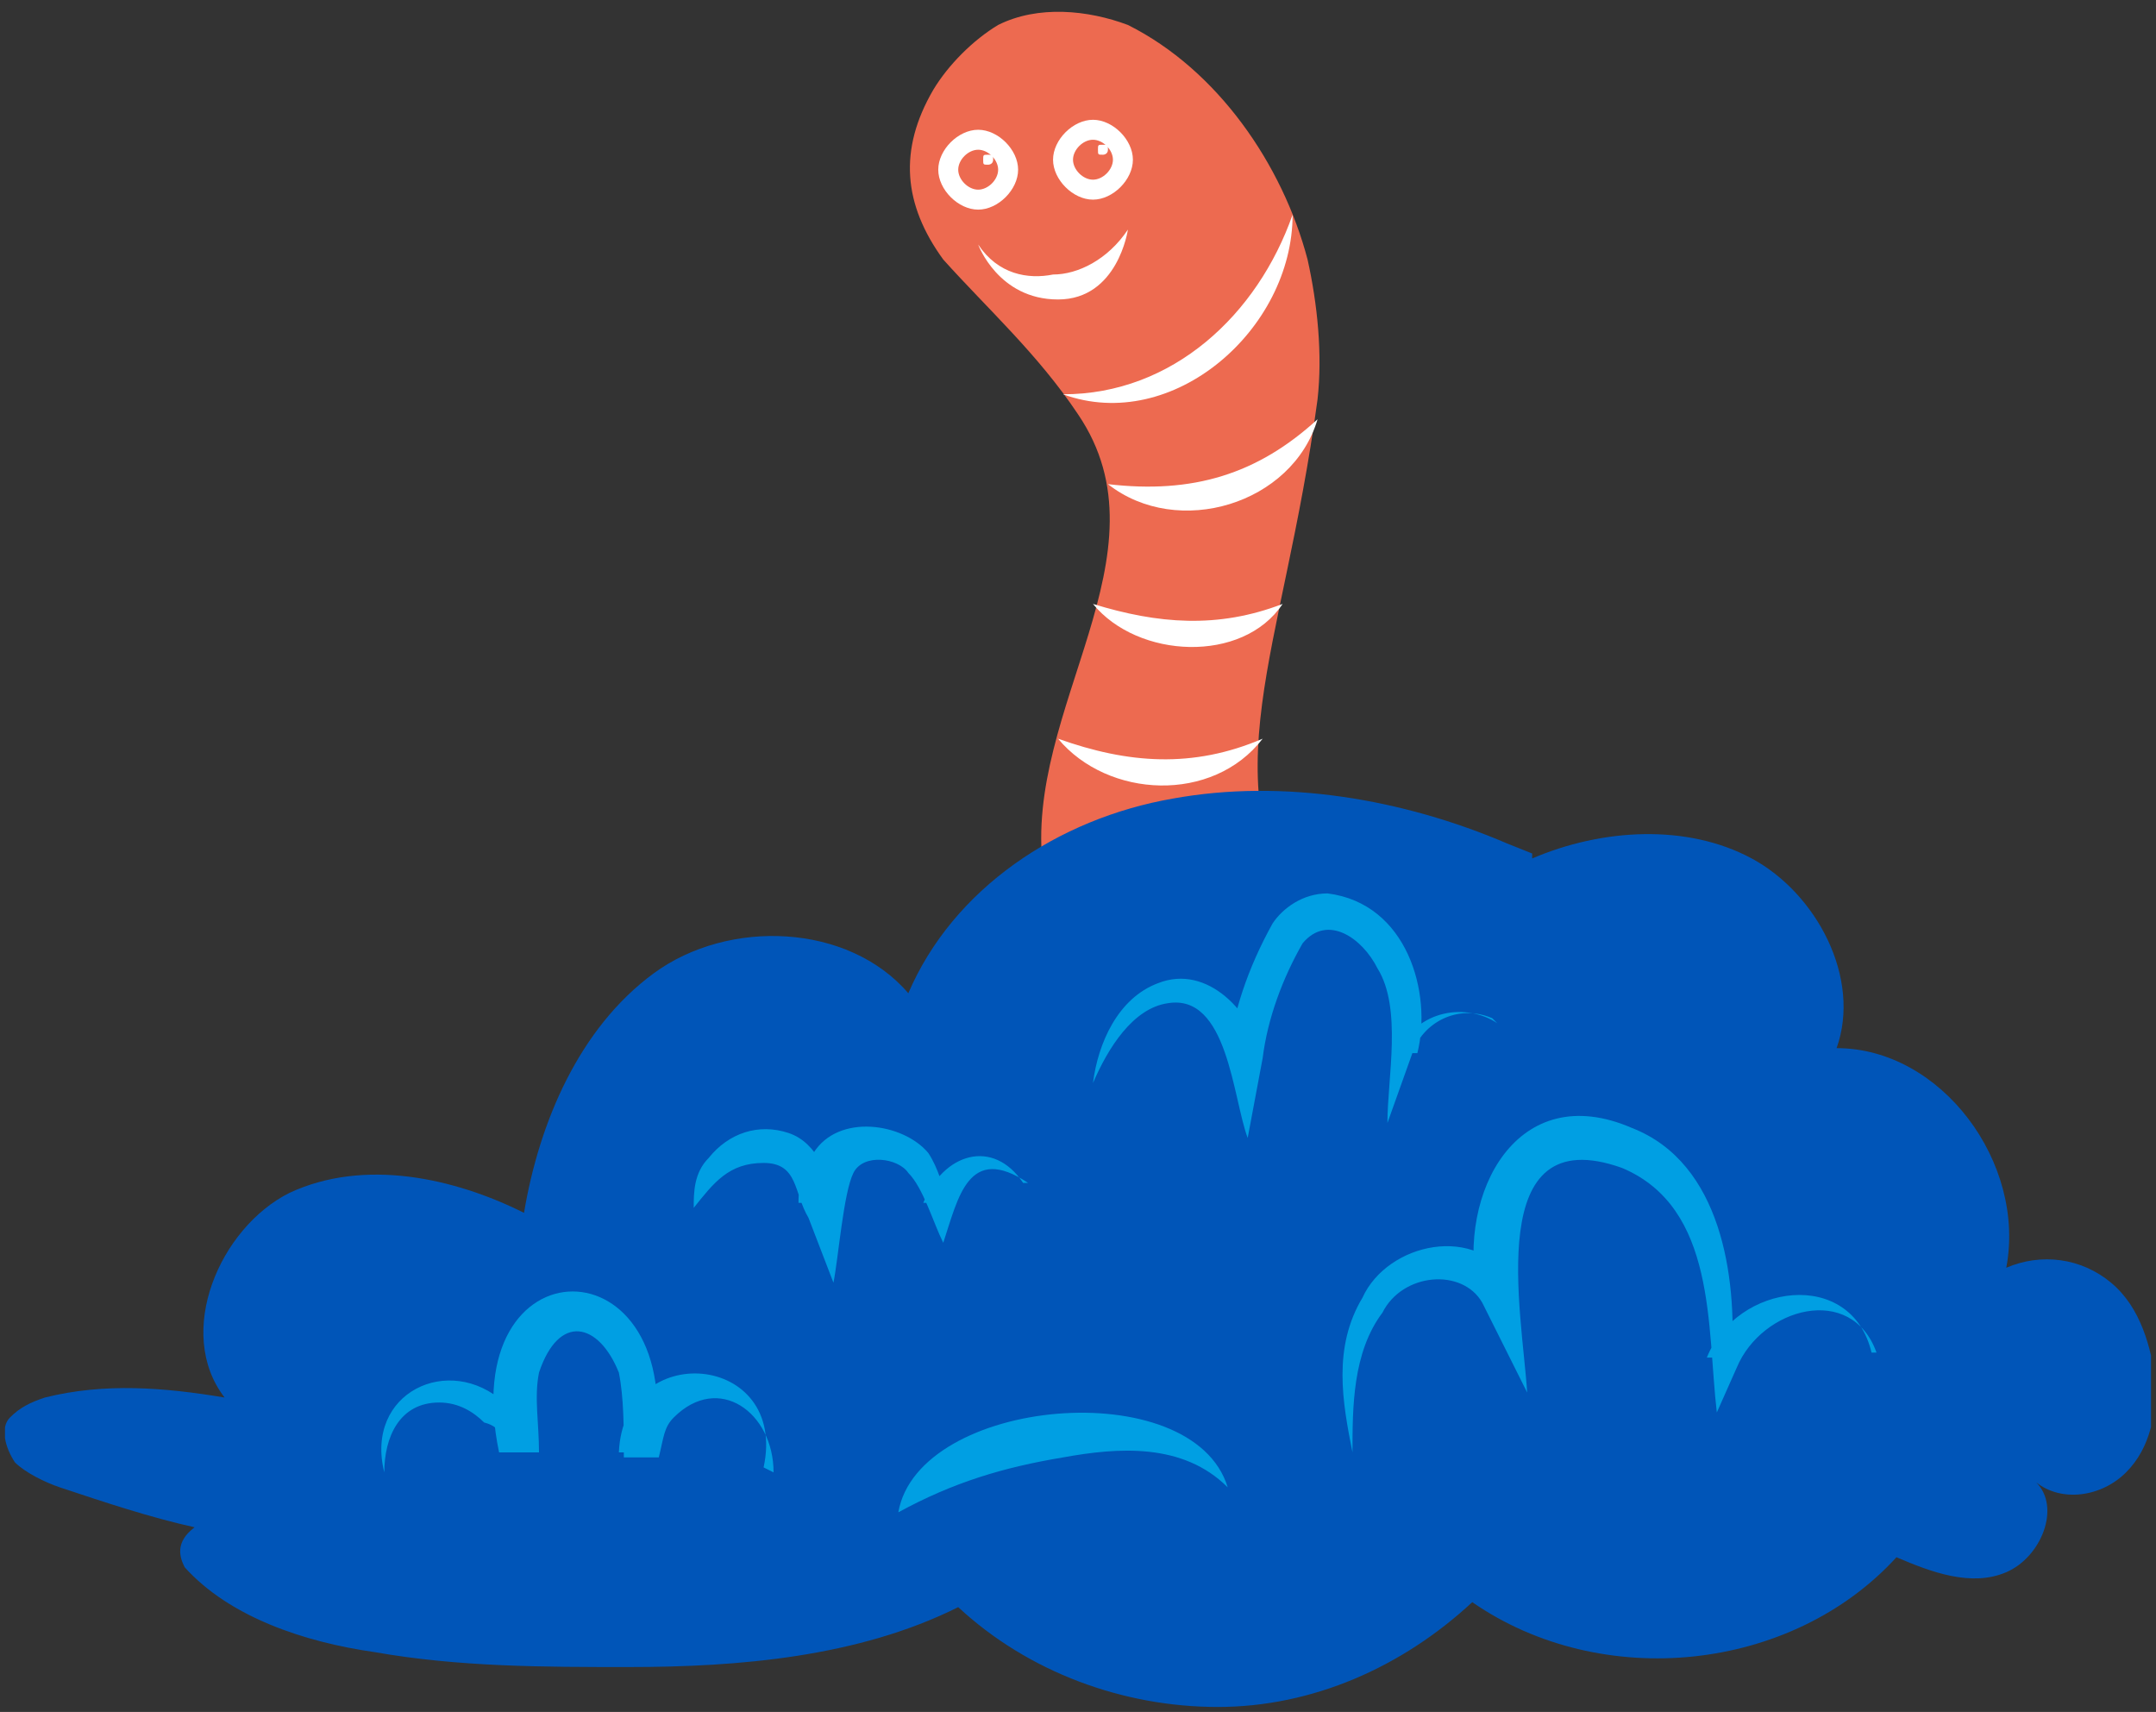 <?xml version="1.0" encoding="UTF-8"?> <svg xmlns="http://www.w3.org/2000/svg" xmlns:xlink="http://www.w3.org/1999/xlink" id="Calque_1" version="1.1" viewBox="0 0 43.2 34.3"><rect x="0" y="0" width="43.2" height="34.3" fill="#333333" stroke="none"/><defs><style> .st0 { fill: none; } .st1 { fill: #0055b8; } .st2 { fill: #fff; } .st3 { fill: #ed6a50; } .st4 { fill: #009fe3; } .st5 { clip-path: url(#clippath); } </style><clipPath id="clippath"><rect class="st0" x=".1" y=".2" width="43" height="34"></rect></clipPath></defs><g class="st5"><g><path class="st3" d="M20.9,17.4c-.4-3.2,2.6-6.3.7-9.1-.8-1.2-1.8-2.1-2.7-3.1-.8-1.1-.9-2.2-.2-3.4.3-.5.8-1,1.3-1.3.8-.4,1.8-.3,2.6,0,1.8.9,3.1,2.8,3.6,4.7.2.9.3,1.9.2,2.8-.7,5.2-2.2,7.5-.2,10.8l-5.4-1.6Z"></path><path class="st1" d="M30.7,17.2c1.4-.6,3.1-.7,4.4,0,1.3.7,2.2,2.4,1.7,3.8,2.1,0,3.8,2.3,3.4,4.4.7-.3,1.5-.2,2.1.3.6.5.8,1.3.9,2,0,.6-.1,1.3-.6,1.8-.5.5-1.3.6-1.8.2.5.5.1,1.5-.6,1.8-.7.3-1.5,0-2.2-.3-2.1,2.3-5.9,2.7-8.5.9-1.4,1.3-3.2,2.1-5.1,2.1-1.9,0-3.8-.7-5.2-2-2,1-4.4,1.2-6.6,1.2-1.7,0-3.4,0-5.1-.3-1.4-.2-2.9-.7-3.8-1.7-.1-.2-.2-.5.2-.8-.9-.2-1.8-.5-2.7-.8-.3-.1-.7-.3-.9-.5-.2-.3-.3-.7-.1-.9.2-.2.4-.3.7-.4,1.2-.3,2.4-.2,3.6,0-1-1.3-.1-3.4,1.3-4.1,1.5-.7,3.3-.3,4.7.4.3-1.8,1.1-3.7,2.6-4.8,1.5-1.1,3.9-1,5.1.4.9-2.1,3-3.5,5.3-3.9,2.2-.4,4.6,0,6.7.9l.5.2h0Z"></path><path class="st4" d="M37.6,27.1c-.5-1.4-2.3-.9-2.8.3l-.4.9c-.2-1.7,0-4.1-1.9-4.9-2.8-1-2,2.9-1.9,4.5l-.9-1.8c-.4-.7-1.6-.6-2,.2-.6.8-.6,1.9-.6,2.8-.2-1-.4-2.1.2-3.1.5-1.1,2.3-1.5,3-.3l-.7.2c-.4-2,.8-4.3,3.1-3.3,1.8.7,2.1,3,2,4.6h-.5c.6-1.5,2.9-1.8,3.3-.1h0Z"></path><path class="st4" d="M29.9,20.4c-.7-.3-1.4.1-1.6.7l-.5,1.4c0-.9.3-2.3-.2-3.1-.3-.6-1-1.1-1.5-.5-.4.7-.7,1.5-.8,2.3l-.3,1.6c-.3-.8-.4-2.9-1.6-2.7-.7.1-1.2.9-1.5,1.6.1-.8.5-1.7,1.3-2,1-.4,1.9.6,2.1,1.5h-.7c.1-.9.4-1.8.9-2.7.2-.3.6-.6,1.1-.6,1.6.2,2.1,2,1.8,3.2h-.4c.4-.9,1.4-1,2-.6h0Z"></path><path class="st4" d="M20.6,23.7c-1.2-.8-1.4.3-1.7,1.2-.2-.4-.4-1.1-.7-1.4-.2-.3-.9-.4-1.1,0-.2.4-.3,1.7-.4,2.2l-.5-1.3c-.3-.5-.2-1.1-.9-1.1-.7,0-1,.4-1.4.9,0-.3,0-.7.3-1,.4-.5,1-.7,1.6-.5.6.2.8.9,1,1.4h-.8c0-.2,0-.6.3-1,.5-.8,1.8-.6,2.3,0,.2.3.3.7.4,1h-.5c.4-1,1.4-1.3,2-.4h0Z"></path><path class="st4" d="M15.5,29.5c0-1.2-1.1-2-2-1.1-.2.2-.2.4-.3.8h-.7c0-.6,0-1.2-.1-1.7-.4-1-1.2-1.2-1.6,0-.1.5,0,1,0,1.6h-.7c0-.2,0-.5-.4-.6-.2-.2-.5-.4-.9-.4-.8,0-1.1.7-1.1,1.4-.4-1.6,1.3-2.4,2.4-1.4.3.2.5.7.6,1h-.7c-.9-4.3,3.8-4.3,3.1,0h-.7c.1-2.3,3.4-2,2.9.3Z"></path><path class="st4" d="M24.6,29.8c-.9-.9-2.2-.8-3.3-.6-1.2.2-2.2.5-3.3,1.1.4-2.3,5.9-2.8,6.6-.5h0Z"></path><path class="st2" d="M19.6,4.2c.4,0,.8-.4.8-.8s-.4-.8-.8-.8-.8.4-.8.8.4.8.8.8Z"></path><path class="st3" d="M19.6,3.8c.2,0,.4-.2.4-.4s-.2-.4-.4-.4-.4.2-.4.4.2.4.4.4Z"></path><path class="st2" d="M19.8,3.3c0,0,.1,0,.1-.1s0-.1-.1-.1-.1,0-.1.1,0,.1.1.1Z"></path><path class="st2" d="M21.9,4c.4,0,.8-.4.8-.8s-.4-.8-.8-.8-.8.4-.8.8.4.8.8.8Z"></path><path class="st3" d="M21.9,3.6c.2,0,.4-.2.4-.4s-.2-.4-.4-.4-.4.2-.4.4.2.4.4.4Z"></path><path class="st2" d="M22.1,3.1c0,0,.1,0,.1-.1s0-.1-.1-.1-.1,0-.1.1,0,.1.1.1Z"></path><path class="st2" d="M19.6,4.9c.4.6,1,.7,1.5.6.5,0,1.1-.3,1.5-.9,0,0-.2,1.4-1.4,1.4s-1.6-1.1-1.6-1.1h0Z"></path><path class="st2" d="M21.3,7.9c2.2,0,3.9-1.6,4.6-3.6,0,2.3-2.4,4.4-4.6,3.6Z"></path><path class="st2" d="M22.2,9.7c1.7.2,3-.2,4.2-1.3-.5,1.7-2.8,2.4-4.2,1.3Z"></path><path class="st2" d="M21.9,12.1c1.3.4,2.5.5,3.8,0-.8,1.2-2.9,1.1-3.8,0Z"></path><path class="st2" d="M21.2,14.8c1.4.5,2.7.6,4.1,0-1,1.3-3.1,1.2-4.1,0Z"></path></g></g></svg> 